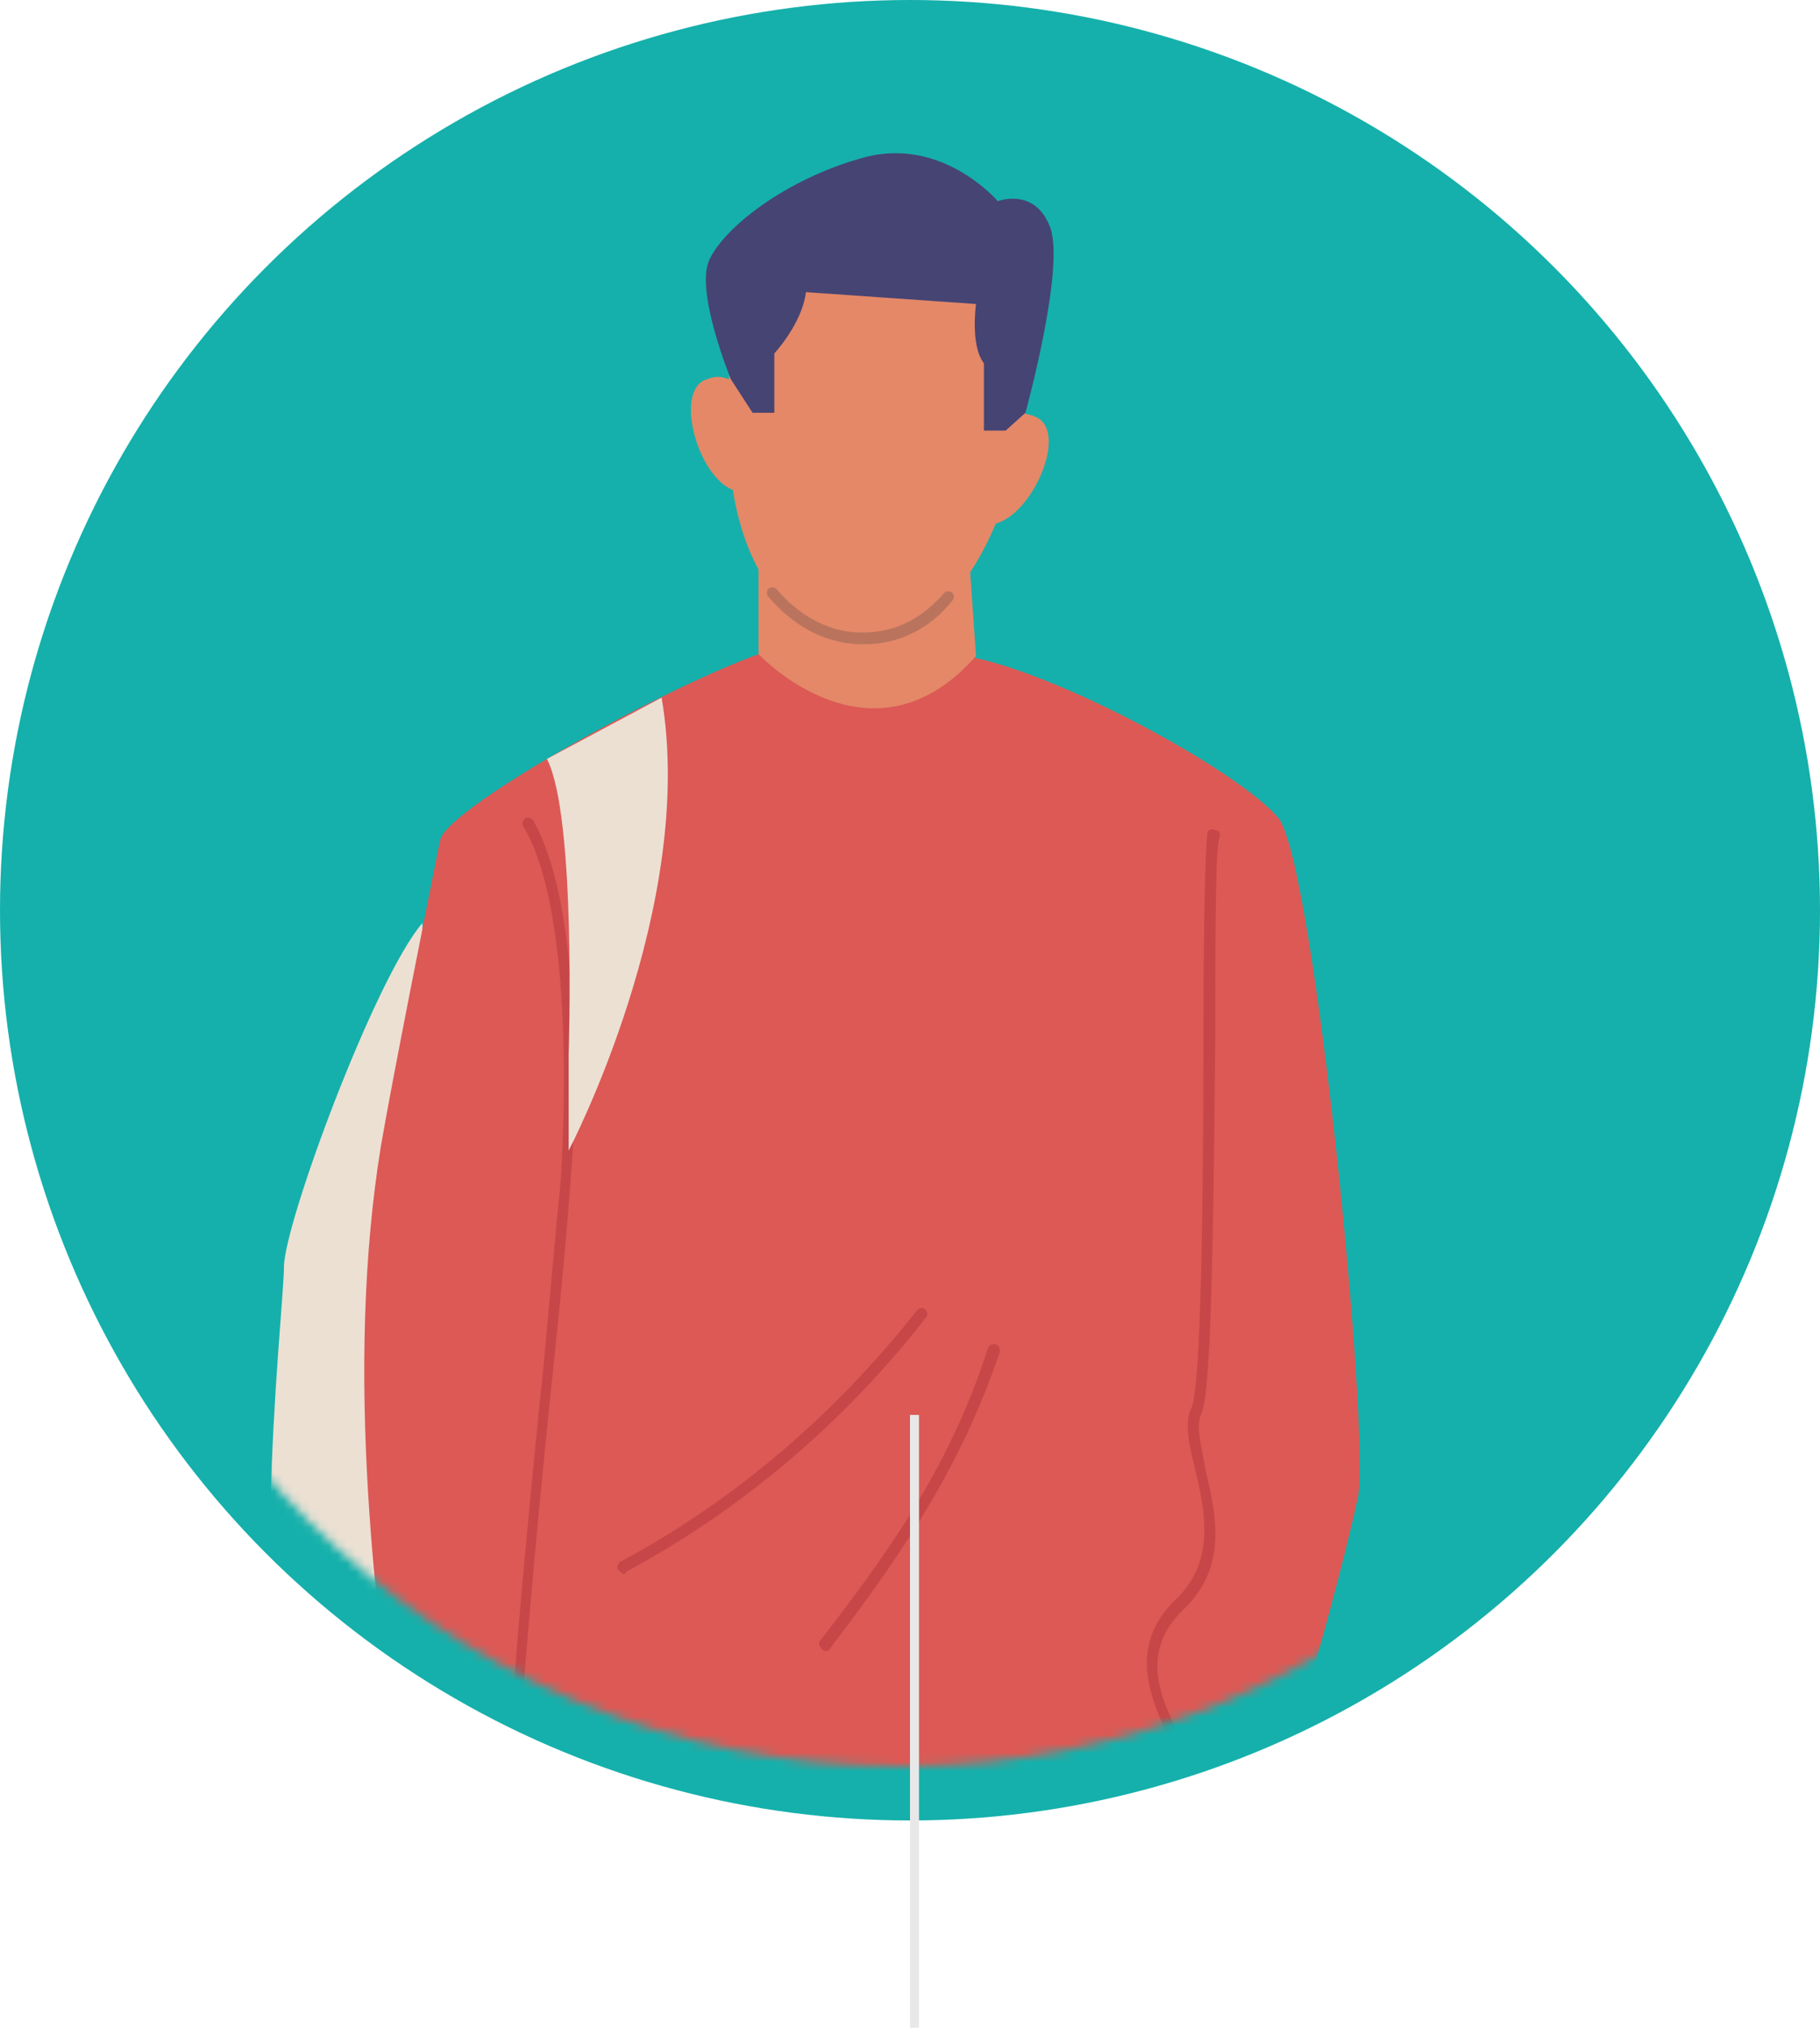 <svg width="202" height="225" viewBox="0 0 202 225" fill="none" xmlns="http://www.w3.org/2000/svg">
<circle cx="101" cy="101" r="101" fill="#15B0AB"/>
<mask id="mask0" mask-type="alpha" maskUnits="userSpaceOnUse" x="14" y="14" width="174" height="174">
<circle cx="101" cy="101" r="87" fill="#15B0AB"/>
</mask>
<g mask="url(#mask0)">
</g>
<mask id="mask1" mask-type="alpha" maskUnits="userSpaceOnUse" x="7" y="10" width="186" height="186">
<circle cx="100" cy="103" r="93" fill="#C4C4C4"/>
</mask>
<g mask="url(#mask1)">
<path d="M46.876 102.425C41.609 108.57 31.514 135.783 31.514 140.612C31.514 145.44 26.466 189.771 34.806 190.649C43.365 191.527 49.51 179.896 49.51 179.896L46.876 102.425Z" fill="#ECE0D3"/>
<path d="M134.223 106.375L128.956 202.5L55.216 196.794L45.34 203.158C41.39 179.456 38.317 151.584 42.267 127.224C43.584 119.543 47.315 100.888 48.851 93.207C49.729 89.037 83.527 70.822 89.672 71.261C95.817 71.7 98.67 70.822 108.326 73.016C119.08 75.43 137.954 85.965 141.904 90.793C145.854 95.621 152.219 160.144 150.683 166.289C147.391 181.432 139.051 207.767 139.051 207.767L128.956 202.5" fill="#DC5955"/>
<path d="M69.261 174.628C69.042 174.628 68.822 174.409 68.603 174.19C68.383 173.97 68.603 173.531 68.822 173.312C81.551 166.508 92.744 156.852 101.742 145.44C101.961 145.22 102.4 145.001 102.62 145.22C102.839 145.44 103.059 145.879 102.839 146.098C93.841 157.73 82.21 167.606 69.481 174.409C69.481 174.628 69.261 174.628 69.261 174.628Z" fill="#C74749"/>
<path d="M91.647 183.188C91.427 183.188 91.427 183.188 91.208 182.969C90.988 182.749 90.769 182.31 90.988 182.091C99.547 171.118 105.692 161.9 109.643 149.61C109.862 149.171 110.082 149.171 110.521 149.171C110.96 149.391 110.96 149.61 110.96 150.049C106.79 162.339 100.645 171.776 92.086 182.969C92.086 183.188 91.866 183.188 91.647 183.188Z" fill="#C74749"/>
<path d="M57.41 191.308C56.971 191.308 56.752 190.869 56.752 190.65C57.63 178.799 58.727 167.386 59.824 156.413C60.702 148.293 61.361 139.734 62.239 130.955C62.897 120.202 63.116 100.011 58.069 91.671C57.849 91.452 58.069 91.013 58.288 90.793C58.508 90.574 58.947 90.793 59.166 91.013C64.214 99.792 64.214 120.202 63.336 130.955C62.678 139.734 61.8 148.293 60.922 156.413C59.824 167.386 58.727 178.799 57.849 190.65C58.069 191.089 57.849 191.308 57.41 191.308Z" fill="#C74749"/>
<path d="M84.185 56.997V72.579C84.185 72.579 96.695 85.966 108.326 72.798L107.229 56.997H84.185Z" fill="#E48868"/>
<path d="M114.91 46.242C114.471 46.023 114.032 46.023 113.593 45.803C115.349 34.611 114.69 20.346 96.036 21.004C85.063 21.223 81.771 31.538 80.893 42.072C80.235 41.853 79.576 41.633 78.479 42.072C74.748 43.17 77.382 52.826 81.332 54.362C82.868 64.019 87.916 70.383 95.158 70.822C101.961 71.261 107.229 65.994 110.521 58.093C114.69 56.996 118.641 47.779 114.91 46.242Z" fill="#E48868"/>
<path d="M96.036 71.48C95.817 71.48 95.378 71.48 95.158 71.48C91.208 71.26 87.916 69.285 85.282 66.213C85.063 65.993 85.063 65.555 85.282 65.335C85.502 65.115 85.941 65.115 86.16 65.335C88.574 68.188 91.647 69.944 94.939 70.163C98.67 70.383 101.962 69.066 104.815 65.774C105.034 65.555 105.473 65.555 105.692 65.774C105.912 65.993 105.912 66.432 105.692 66.652C103.278 69.724 99.767 71.48 96.036 71.48Z" fill="#BA745D"/>
<path d="M81.113 42.073L83.527 45.803H85.941V39.22C85.941 39.22 89.013 35.928 89.452 32.416L108.326 33.733C108.326 33.733 107.668 38.342 109.204 40.317V47.779H111.618L113.813 45.803C113.813 45.803 118.421 29.124 116.446 24.954C114.691 20.785 110.74 22.321 110.74 22.321C110.74 22.321 104.595 15.079 95.817 17.493C87.038 19.907 80.235 25.393 78.698 28.905C77.162 32.416 81.113 42.073 81.113 42.073Z" fill="#464473"/>
<path d="M129.175 201.184C128.956 201.184 128.736 200.964 128.517 200.745C128.517 200.306 128.517 200.086 128.956 199.867C128.956 199.867 130.492 199.208 130.931 196.355C131.15 195.477 130.272 194.161 129.614 192.624C127.858 188.674 125.005 182.749 130.492 177.481C134.881 173.312 133.784 167.825 132.687 163.216C132.028 160.363 131.37 157.949 132.248 156.193C133.345 153.779 133.564 131.614 133.564 115.373C133.564 102.205 133.784 94.085 134.003 92.549C134.003 92.11 134.442 91.891 134.881 92.11C135.32 92.11 135.54 92.549 135.32 92.988C134.881 94.524 134.881 104.619 134.881 115.593C134.662 137.539 134.442 154.438 133.345 156.852C132.687 158.169 133.345 160.363 133.784 162.997C134.881 167.825 136.417 173.751 131.37 178.579C126.542 183.188 128.736 188.235 130.711 192.186C131.589 194.161 132.248 195.477 132.028 196.794C131.589 200.525 129.395 201.184 129.175 201.184Z" fill="#C74749"/>
<path d="M60.702 84.21C63.994 90.574 63.117 116.91 63.117 116.91V127.663C63.117 127.663 77.382 100.45 73.431 77.406L60.702 84.21Z" fill="#ECE0D3"/>
</g>
<line x1="101.5" y1="157" x2="101.5" y2="225" stroke="#E8E8E8"/>
</svg>

